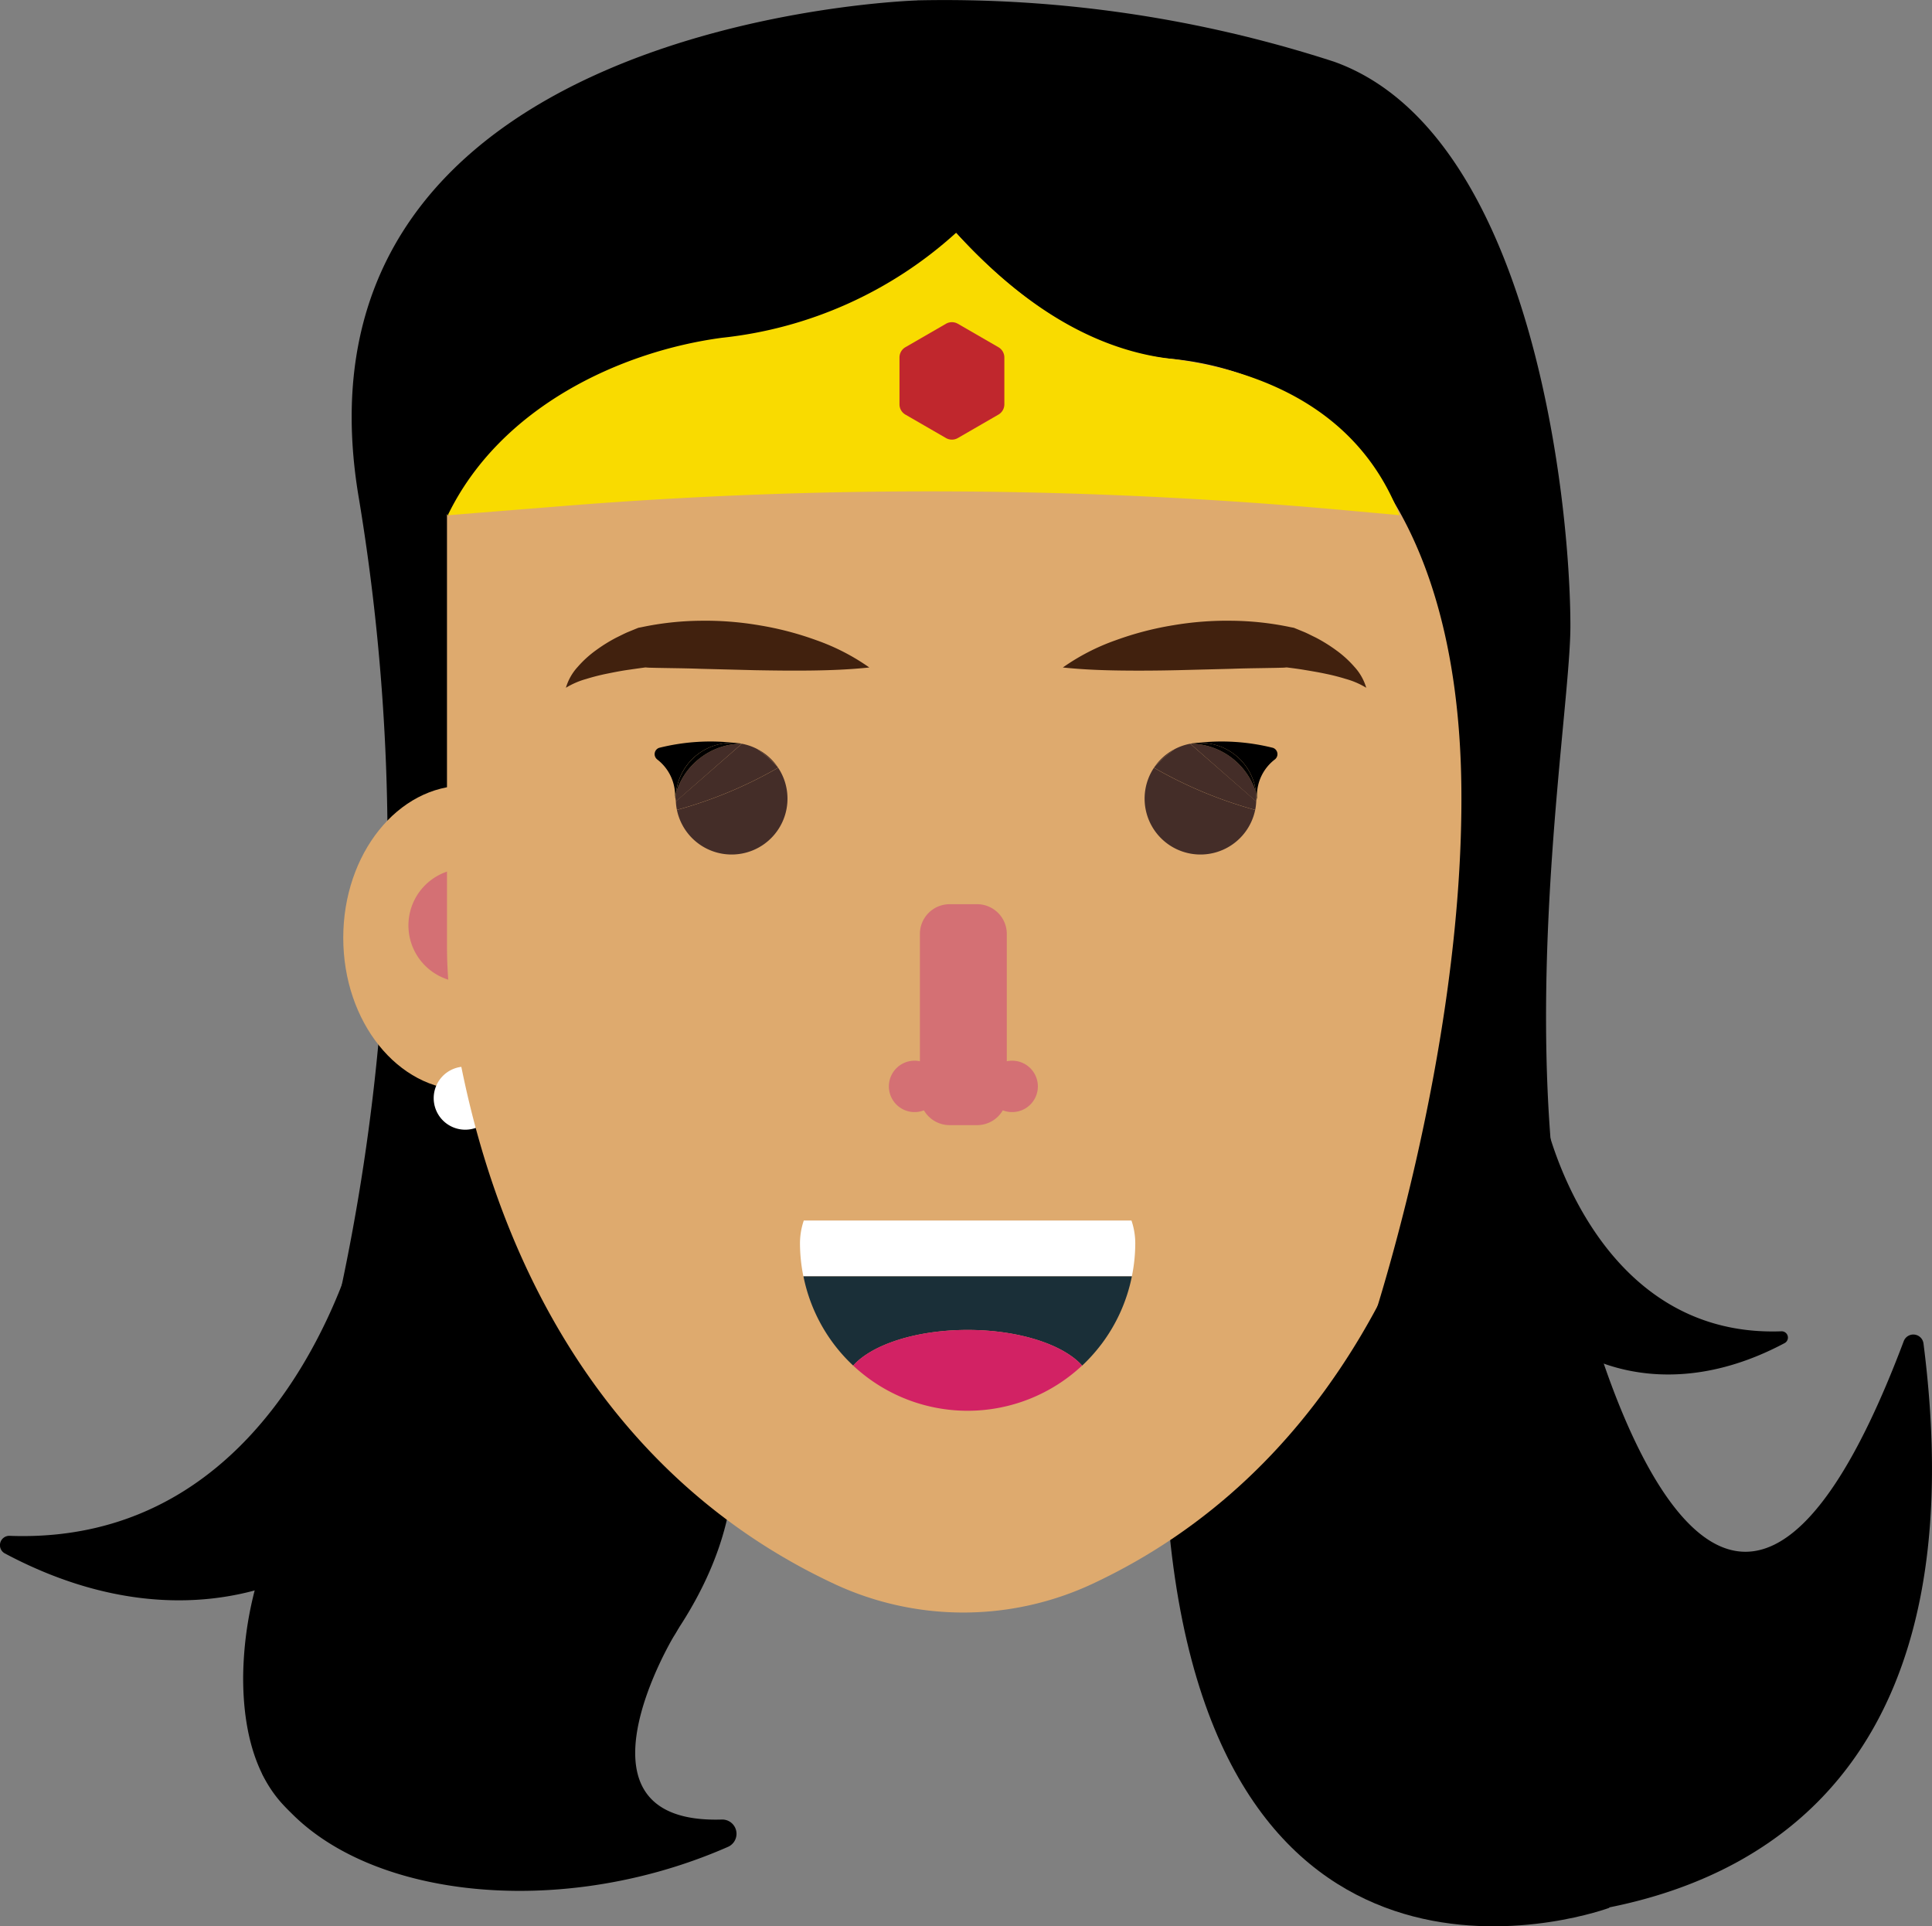 <svg xmlns="http://www.w3.org/2000/svg" width="81.281" height="81.034" viewBox="0 0 81.281 81.034">
  <rect x="0" y="0" width="81.281" height="81.034" fill="#808080" stroke="none"/>
  <g id="Project_hero" data-name="Project hero" transform="translate(-5452.631 19997.248)">
    <path id="Path_10585" data-name="Path 10585" d="M1140.374,198.348s-15.856,5.9-18.4-14.8,14.441-9.5,14.441-9.5Z" transform="translate(4379.963 -20115.34)"/>
    <path id="Path_10586" data-name="Path 10586" d="M1120.761,107.507a5.11,5.11,0,0,1,4.552-1.634l1.88.332s-1.546.443-2.394,2.985a17.131,17.131,0,0,1-4.037-1.684" transform="translate(4380.59 -20072.273)" fill="#1c72b8"/>
    <path id="Path_10587" data-name="Path 10587" d="M1035.711,15.114s-26.962.775-23.49,20.979a89.381,89.381,0,0,1-3.888,44.334,15.142,15.142,0,0,0-.986,5.2c-.009,2.4.587,5.238,3.155,6.46,2.068.984,5.333-.3,8.405-2.1,5.373-3.146,10.127-9.541,8.843-15.074-.372-1.6-1.07-9.14-1.655-10.047-1.99-3.087-8.959-10.016-8.959-10.016s5.749-27.858,24.1-28.823" transform="translate(4455.514 -20012.344)"/>
    <path id="Path_10588" data-name="Path 10588" d="M1030.019,118.84c0,3.538-2.3,6.405-5.133,6.405s-5.133-2.868-5.133-6.405,2.3-6.405,5.133-6.405,5.133,2.868,5.133,6.405" transform="translate(4447.319 -20076.637)" fill="#deaa6e"/>
    <path id="Path_10589" data-name="Path 10589" d="M1032.67,125.641a2.391,2.391,0,1,1-2.333-2.911,2.671,2.671,0,0,1,2.333,2.911" transform="translate(4441.869 -20083.439)" fill="#d47074"/>
    <path id="Path_10590" data-name="Path 10590" d="M1033.622,148.6a1.327,1.327,0,1,1-1.327-1.327,1.327,1.327,0,0,1,1.327,1.327" transform="translate(4439.909 -20099.652)" fill="#fff"/>
    <path id="Path_10591" data-name="Path 10591" d="M1065,43.891h-10.956c.009.623.023,1.335.048,1.984.062,1.631-21.442,9.908-21.442,9.908-.01-.018-.018-.038-.028-.056V73.84a19.445,19.445,0,0,0,.2,2.827c1.539,10.458,6.6,19.621,16.071,24.06a12.839,12.839,0,0,0,10.9,0c9.929-4.654,14.775-14.727,16.271-25.6V54.952A11.061,11.061,0,0,0,1065,43.891" transform="translate(4438.814 -20031.355)" fill="#deaa6e"/>
    <path id="Path_10592" data-name="Path 10592" d="M1090.48,167.306a3,3,0,0,0-.16-.952h-13.786a2.99,2.99,0,0,0-.16.952,7.067,7.067,0,0,0,.144,1.4h13.818a7.058,7.058,0,0,0,.144-1.4" transform="translate(4409.913 -20112.258)" fill="#fff"/>
    <path id="Path_10593" data-name="Path 10593" d="M1089.327,176.139a7.033,7.033,0,0,0,1.29-2.865H1076.8a7.021,7.021,0,0,0,2.093,3.755c.786-.882,2.645-1.5,4.816-1.5s4.031.62,4.817,1.5a7.142,7.142,0,0,0,.8-.89" transform="translate(4409.633 -20116.83)" fill="#1a2f38"/>
    <path id="Path_10594" data-name="Path 10594" d="M1087.782,179.914c-2.171,0-4.031.62-4.816,1.5a7.049,7.049,0,0,0,9.632,0c-.785-.882-2.645-1.5-4.816-1.5" transform="translate(4405.558 -20121.217)" fill="#d22264"/>
    <path id="Path_10595" data-name="Path 10595" d="M1089.553,147.623a1.081,1.081,0,1,1-1.081-1.081,1.081,1.081,0,0,1,1.081,1.081" transform="translate(4402.636 -20099.17)" fill="#d47074"/>
    <path id="Path_10596" data-name="Path 10596" d="M1101.653,147.623a1.081,1.081,0,1,1-1.082-1.081,1.082,1.082,0,0,1,1.082,1.081" transform="translate(4394.642 -20099.17)" fill="#d47074"/>
    <path id="Path_10597" data-name="Path 10597" d="M1093.645,136.438h-1.154a1.251,1.251,0,0,1-1.251-1.251v-6.792a1.251,1.251,0,0,1,1.251-1.251h1.154a1.251,1.251,0,0,1,1.251,1.251v6.792a1.251,1.251,0,0,1-1.251,1.251" transform="translate(4400.092 -20086.355)" fill="#d47074"/>
    <path id="Path_10598" data-name="Path 10598" d="M1091.191,23.163s4.412,6.448,10.348,6.988c6.711.611,12.156,6.16,12.273,18.065.111,11.284-3.955,23.137-3.955,23.137s-7.322,6.773-2.679,17.73c2.9,6.848,6.323,6.872,8.48,5.926,1.2-.525,5.46-1.92,6.9-3.71,2.664-3.3,8.763-4.751,1.888-10.783-10.749-9.43-6.047-33.781-6.047-39.112s-1.651-20.785-9.943-23.746a53.085,53.085,0,0,0-17.533-2.58" transform="translate(4400.3 -20012.311)"/>
    <path id="Path_10599" data-name="Path 10599" d="M1073.665,110.225h0l0,0,0,0" transform="translate(4411.705 -20075.176)" fill="#1c72b8"/>
    <path id="Path_10600" data-name="Path 10600" d="M1065.378,110.233a2.35,2.35,0,1,1-4.259,1.776h0a18.148,18.148,0,0,0,4.259-1.776" transform="translate(4419.991 -20075.184)" fill="#442d28"/>
    <path id="Path_10601" data-name="Path 10601" d="M1071.047,107.893a2.362,2.362,0,0,1,.888.79,4.479,4.479,0,0,0-.888-.79" transform="translate(4413.433 -20073.637)" fill="#442d28"/>
    <path id="Path_10602" data-name="Path 10602" d="M1063.768,107.252a2.333,2.333,0,0,1,.636.217,4.5,4.5,0,0,1,.888.79l0,0a18.15,18.15,0,0,1-4.259,1.776h0a2.341,2.341,0,0,1-.043-.358Z" transform="translate(4420.075 -20073.213)" fill="#442d28"/>
    <path id="Path_10603" data-name="Path 10603" d="M1069.137,107.242l0,0-.02,0h.024" transform="translate(4414.71 -20073.207)"/>
    <path id="Path_10604" data-name="Path 10604" d="M1060.9,113.523c.014-.063.023-.132.04-.193-.008.081-.013.163-.013.246,0,.041,0,.081.006.121" transform="translate(4420.139 -20077.229)"/>
    <path id="Path_10605" data-name="Path 10605" d="M1060.98,109.676c0-.04-.006-.08-.006-.121a2.4,2.4,0,0,1,.013-.246,2.918,2.918,0,0,1,2.749-2.066l.02,0" transform="translate(4420.087 -20073.207)" fill="#442d28"/>
    <path id="Path_10606" data-name="Path 10606" d="M1068.578,107.17l-.094-.01.094.01" transform="translate(4415.125 -20073.152)" fill="#2b83db"/>
    <path id="Path_10607" data-name="Path 10607" d="M1058.452,107.721a.281.281,0,0,1,.09-.476,8.861,8.861,0,0,1,3.251-.2c-.066-.006-.132-.01-.2-.01a2.35,2.35,0,0,0-2.337,2.1c-.017.06-.026.129-.04.193a1.921,1.921,0,0,0-.766-1.606" transform="translate(4421.816 -20073.033)"/>
    <path id="Path_10608" data-name="Path 10608" d="M1068.762,107.19l.144.018h-.024q-.059-.011-.119-.018" transform="translate(4414.942 -20073.172)" fill="#2b83db"/>
    <path id="Path_10609" data-name="Path 10609" d="M1063.349,107.13c.067,0,.133,0,.2.01l.095.011c.04,0,.079.011.119.018a2.917,2.917,0,0,0-2.749,2.066,2.35,2.35,0,0,1,2.336-2.1" transform="translate(4420.061 -20073.133)"/>
    <path id="Path_10610" data-name="Path 10610" d="M1060.123,93.974c-.849.089-1.656.118-2.453.128s-1.579,0-2.354-.014l-2.308-.059c-.767-.029-1.526-.026-2.3-.051l.12-.022c-.291.037-.581.079-.873.121s-.58.1-.868.158a8.85,8.85,0,0,0-.867.221,3.391,3.391,0,0,0-.859.371,2.226,2.226,0,0,1,.506-.888,4.492,4.492,0,0,1,.76-.69,6.622,6.622,0,0,1,.864-.536c.15-.072.3-.151.454-.219l.463-.19.12-.022a12.525,12.525,0,0,1,2.491-.274,13.516,13.516,0,0,1,2.477.191,13.283,13.283,0,0,1,2.4.627,9.134,9.134,0,0,1,2.23,1.148" transform="translate(4429.078 -20063.143)" fill="#41210e"/>
    <path id="Path_10611" data-name="Path 10611" d="M1120.251,110.225h0l0,0,0,0" transform="translate(4380.927 -20075.176)" fill="#1c72b8"/>
    <path id="Path_10612" data-name="Path 10612" d="M1119.491,110.233a2.35,2.35,0,1,0,4.259,1.776h0a18.148,18.148,0,0,1-4.259-1.776" transform="translate(4381.687 -20075.184)" fill="#442d28"/>
    <path id="Path_10613" data-name="Path 10613" d="M1121.147,107.893a2.361,2.361,0,0,0-.888.79,4.482,4.482,0,0,1,.888-.79" transform="translate(4380.921 -20073.637)" fill="#442d28"/>
    <path id="Path_10614" data-name="Path 10614" d="M1121.778,107.252a2.333,2.333,0,0,0-.636.217,4.5,4.5,0,0,0-.888.79l0,0a18.15,18.15,0,0,0,4.259,1.776h0a2.341,2.341,0,0,0,.043-.358Z" transform="translate(4380.926 -20073.213)" fill="#442d28"/>
    <path id="Path_10615" data-name="Path 10615" d="M1124.737,107.242l0,0,.02,0h-.025" transform="translate(4377.963 -20073.207)"/>
    <path id="Path_10616" data-name="Path 10616" d="M1132.95,113.523c-.013-.063-.023-.132-.04-.193a2.44,2.44,0,0,1,.013.246c0,.041,0,.081-.006.121" transform="translate(4372.564 -20077.229)"/>
    <path id="Path_10617" data-name="Path 10617" d="M1127.525,109.676c0-.04.006-.08.006-.121a2.435,2.435,0,0,0-.013-.246,2.918,2.918,0,0,0-2.75-2.066l-.02,0" transform="translate(4377.955 -20073.207)" fill="#442d28"/>
    <path id="Path_10618" data-name="Path 10618" d="M1125.16,107.17l.094-.01-.094.01" transform="translate(4377.684 -20073.152)" fill="#2b83db"/>
    <path id="Path_10619" data-name="Path 10619" d="M1128.779,107.721a.281.281,0,0,0-.091-.476,8.859,8.859,0,0,0-3.251-.2c.065-.006.132-.01.2-.01a2.35,2.35,0,0,1,2.337,2.1c.016.06.026.129.039.193a1.921,1.921,0,0,1,.766-1.606" transform="translate(4377.5 -20073.033)"/>
    <path id="Path_10620" data-name="Path 10620" d="M1124.881,107.19l-.144.018h.025c.039-.007.079-.013.119-.018" transform="translate(4377.963 -20073.172)" fill="#2b83db"/>
    <path id="Path_10621" data-name="Path 10621" d="M1125.221,107.13c-.067,0-.134,0-.2.01l-.095.011c-.04,0-.079.011-.119.018a2.917,2.917,0,0,1,2.749,2.066,2.35,2.35,0,0,0-2.337-2.1" transform="translate(4377.916 -20073.133)"/>
    <path id="Path_10622" data-name="Path 10622" d="M1108.961,93.974a9.132,9.132,0,0,1,2.23-1.148,13.287,13.287,0,0,1,2.4-.627,13.517,13.517,0,0,1,2.478-.191,12.531,12.531,0,0,1,2.491.274l.12.022.463.19c.153.068.3.146.454.219a6.633,6.633,0,0,1,.863.536,4.5,4.5,0,0,1,.76.69,2.231,2.231,0,0,1,.505.888,3.389,3.389,0,0,0-.859-.371,8.874,8.874,0,0,0-.867-.221c-.288-.062-.58-.109-.869-.158s-.582-.084-.873-.121l.12.022c-.77.025-1.529.022-2.3.051l-2.308.059c-.775.017-1.558.024-2.354.014s-1.6-.039-2.453-.128" transform="translate(4388.385 -20063.143)" fill="#41210e"/>
    <path id="Path_10623" data-name="Path 10623" d="M1157.709,174.932s5.592,23.293,13.55,2.162a.431.431,0,0,1,.83.1c2.155,16.834-5.829,22.274-13.314,23.741-7.733,1.515-7.792-.919-8.962-3.186s7.9-22.814,7.9-22.814" transform="translate(4361.465 -20117.926)"/>
    <path id="Path_10624" data-name="Path 10624" d="M992.487,165.932s-2.926,13.843-14.875,13.407a.394.394,0,0,0-.2.743c8.268,4.4,15.207.72,17.612-4.091,2.553-5.105-2.538-10.059-2.538-10.059" transform="translate(4475.429 -20111.979)"/>
    <path id="Path_10625" data-name="Path 10625" d="M1164.489,153.677s1.955,9.254,9.943,8.962a.264.264,0,0,1,.133.5c-5.528,2.94-10.166.481-11.774-2.735-1.707-3.413,1.7-6.724,1.7-6.724" transform="translate(4353.139 -20103.883)"/>
    <path id="Path_10626" data-name="Path 10626" d="M1009.709,221.059c2.678,5.058,11.878,6.464,19.594,3.074a.6.6,0,0,0-.271-1.149c-6.755.2-2.016-7.695-2.016-7.695s.679-1.018.339-1.357" transform="translate(4453.954 -20143.689)"/>
    <path id="Path_10627" data-name="Path 10627" d="M1063.08,49.223c-4.279-.524-7.358-3.542-8.991-5.291a17.374,17.374,0,0,1-9.842,4.412c-4.228.564-9.319,2.883-11.538,7.466l5-.4a192.915,192.915,0,0,1,32.735.188l2.305.209c-1.7-4.412-5.769-6.109-9.674-6.586" transform="translate(4438.76 -20031.383)" fill="#f9db00"/>
    <path id="Path_10628" data-name="Path 10628" d="M1088.709,56.483v1.971a.5.5,0,0,0,.249.432l1.707.986a.5.5,0,0,0,.5,0l1.707-.986a.5.5,0,0,0,.249-.432V56.483a.5.5,0,0,0-.249-.432l-1.707-.986a.5.5,0,0,0-.5,0l-1.707.986a.5.5,0,0,0-.249.432" transform="translate(4401.764 -20038.693)" fill="#c0272d"/>
  </g>
</svg>
